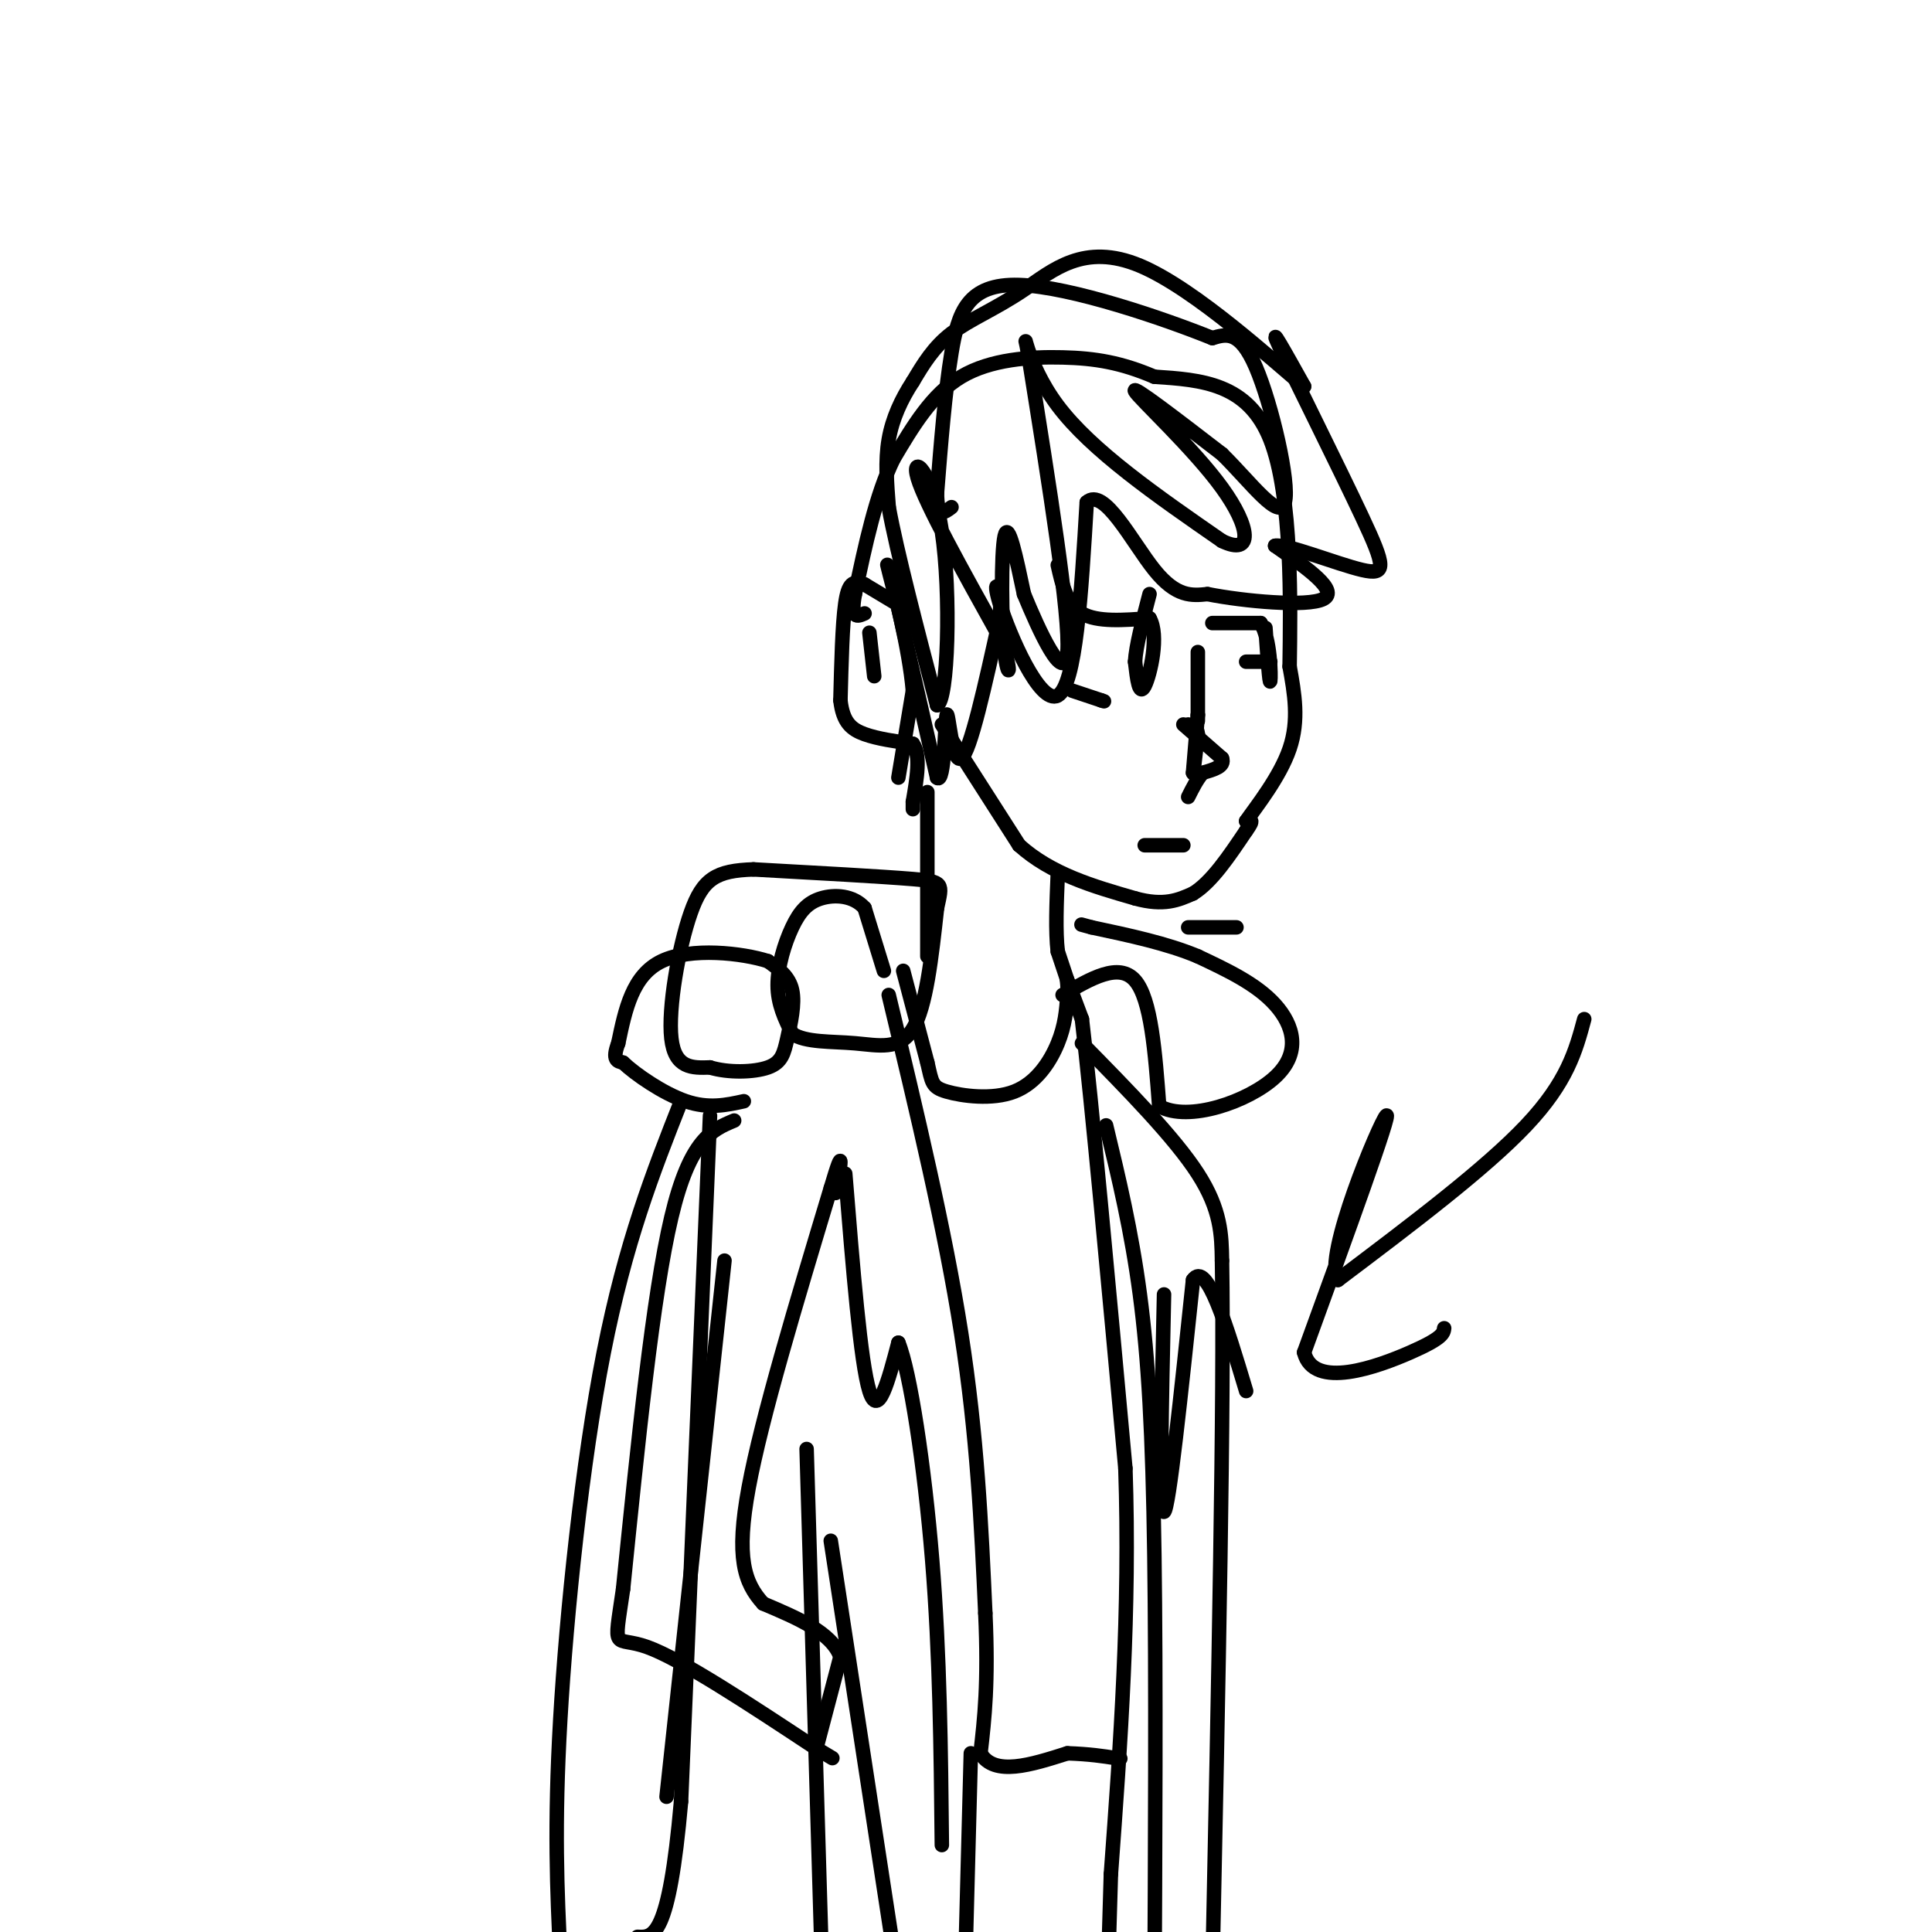 <svg viewBox='0 0 400 400' version='1.1' xmlns='http://www.w3.org/2000/svg' xmlns:xlink='http://www.w3.org/1999/xlink'><g fill='none' stroke='rgb(0,0,0)' stroke-width='3' stroke-linecap='round' stroke-linejoin='round'><path d='M192,164c0.000,0.000 0.000,34.000 0,34'/><path d='M222,206c0.000,0.000 -3.000,-9.000 -3,-9'/><path d='M219,197c-0.500,-4.167 -0.250,-10.083 0,-16'/><path d='M195,150c0.000,0.000 16.000,25.000 16,25'/><path d='M211,175c6.667,6.000 15.333,8.500 24,11'/><path d='M235,186c6.000,1.667 9.000,0.333 12,-1'/><path d='M247,185c3.833,-2.333 7.417,-7.667 11,-13'/><path d='M258,172c1.833,-2.500 0.917,-2.250 0,-2'/><path d='M258,170c2.000,-2.889 7.000,-9.111 9,-15c2.000,-5.889 1.000,-11.444 0,-17'/><path d='M267,138c0.178,-12.511 0.622,-35.289 -4,-47c-4.622,-11.711 -14.311,-12.356 -24,-13'/><path d='M239,78c-6.929,-2.952 -12.250,-3.833 -19,-4c-6.750,-0.167 -14.929,0.381 -21,4c-6.071,3.619 -10.036,10.310 -14,17'/><path d='M185,95c-3.667,7.500 -5.833,17.750 -8,28'/><path d='M177,123c-1.000,5.333 0.500,4.667 2,4'/><path d='M189,127c0.000,0.000 -10.000,-6.000 -10,-6'/><path d='M179,121c-2.400,-0.933 -3.400,-0.267 -4,4c-0.600,4.267 -0.800,12.133 -1,20'/><path d='M174,145c0.511,4.578 2.289,6.022 5,7c2.711,0.978 6.356,1.489 10,2'/><path d='M189,154c1.667,2.333 0.833,7.167 0,12'/><path d='M189,166c0.000,2.167 0.000,1.583 0,1'/><path d='M186,161c0.000,0.000 3.000,-18.000 3,-18'/><path d='M189,143c-0.733,-8.711 -4.067,-21.489 -5,-25c-0.933,-3.511 0.533,2.244 2,8'/><path d='M186,126c1.667,7.167 4.833,21.083 8,35'/><path d='M194,161c1.607,1.595 1.625,-11.917 2,-13c0.375,-1.083 1.107,10.262 3,9c1.893,-1.262 4.946,-15.131 8,-29'/><path d='M207,128c0.595,-6.774 -1.917,-9.208 0,-3c1.917,6.208 8.262,21.060 12,19c3.738,-2.060 4.869,-21.030 6,-40'/><path d='M225,104c3.556,-3.333 9.444,8.333 14,14c4.556,5.667 7.778,5.333 11,5'/><path d='M250,123c7.489,1.489 20.711,2.711 24,1c3.289,-1.711 -3.356,-6.356 -10,-11'/><path d='M264,113c2.242,-0.486 12.848,3.797 18,5c5.152,1.203 4.848,-0.676 0,-11c-4.848,-10.324 -14.242,-29.093 -17,-35c-2.758,-5.907 1.121,1.046 5,8'/><path d='M270,80c-5.686,-4.616 -22.400,-20.155 -34,-25c-11.600,-4.845 -18.085,1.003 -24,5c-5.915,3.997 -11.262,6.142 -15,9c-3.738,2.858 -5.869,6.429 -8,10'/><path d='M189,79c-2.356,3.600 -4.244,7.600 -5,12c-0.756,4.400 -0.378,9.200 0,14'/><path d='M184,105c1.667,9.167 5.833,25.083 10,41'/><path d='M194,146c2.274,-0.750 2.958,-23.125 1,-36c-1.958,-12.875 -6.560,-16.250 -5,-11c1.560,5.250 9.280,19.125 17,33'/><path d='M207,132c2.905,7.357 1.667,9.250 1,3c-0.667,-6.250 -0.762,-20.643 0,-24c0.762,-3.357 2.381,4.321 4,12'/><path d='M212,123c2.978,7.244 8.422,19.356 9,12c0.578,-7.356 -3.711,-34.178 -8,-61'/><path d='M213,74c-1.422,-8.511 -0.978,0.711 6,10c6.978,9.289 20.489,18.644 34,28'/><path d='M253,112c6.548,3.190 5.917,-2.833 0,-11c-5.917,-8.167 -17.119,-18.476 -18,-20c-0.881,-1.524 8.560,5.738 18,13'/><path d='M253,94c5.976,5.869 11.917,14.042 13,10c1.083,-4.042 -2.690,-20.298 -6,-28c-3.310,-7.702 -6.155,-6.851 -9,-6'/><path d='M251,70c-9.643,-3.905 -29.250,-10.667 -40,-11c-10.750,-0.333 -12.643,5.762 -14,14c-1.357,8.238 -2.179,18.619 -3,29'/><path d='M194,102c0.000,5.333 1.500,4.167 3,3'/><path d='M248,135c0.000,0.000 0.000,13.000 0,13'/><path d='M248,148c0.000,2.167 0.000,1.083 0,0'/><path d='M248,148c0.000,0.000 -1.000,12.000 -1,12'/><path d='M247,160c0.000,0.667 0.500,-3.667 1,-8'/><path d='M248,152c-0.167,-1.667 -1.083,-1.833 -2,-2'/><path d='M237,175c0.000,0.000 8.000,0.000 8,0'/><path d='M187,201c0.000,0.000 5.000,19.000 5,19'/><path d='M192,220c0.968,4.171 0.888,5.097 4,6c3.112,0.903 9.415,1.781 14,0c4.585,-1.781 7.453,-6.223 9,-10c1.547,-3.777 1.774,-6.888 2,-10'/><path d='M221,206c0.178,-2.578 -0.378,-4.022 0,-3c0.378,1.022 1.689,4.511 3,8'/><path d='M224,211c2.000,16.833 5.500,54.917 9,93'/><path d='M233,304c1.000,29.500 -1.000,56.750 -3,84'/><path d='M230,388c-0.667,21.000 -0.833,31.500 -1,42'/><path d='M184,206c5.833,24.333 11.667,48.667 15,70c3.333,21.333 4.167,39.667 5,58'/><path d='M204,334c0.667,14.500 -0.167,21.750 -1,29'/><path d='M203,363c2.833,4.833 10.417,2.417 18,0'/><path d='M221,363c4.667,0.167 7.333,0.583 10,1'/><path d='M231,364c1.667,0.167 0.833,0.083 0,0'/><path d='M201,363c0.000,0.000 -1.000,38.000 -1,38'/><path d='M183,201c0.000,0.000 -4.000,-13.000 -4,-13'/><path d='M179,188c-2.351,-2.668 -6.228,-2.839 -9,-2c-2.772,0.839 -4.439,2.687 -6,6c-1.561,3.313 -3.018,8.089 -3,12c0.018,3.911 1.509,6.955 3,10'/><path d='M164,214c2.750,1.881 8.125,1.583 13,2c4.875,0.417 9.250,1.548 12,-3c2.750,-4.548 3.875,-14.774 5,-25'/><path d='M194,188c1.133,-5.133 1.467,-5.467 -5,-6c-6.467,-0.533 -19.733,-1.267 -33,-2'/><path d='M156,180c-7.714,0.250 -10.500,1.875 -13,9c-2.500,7.125 -4.714,19.750 -4,26c0.714,6.250 4.357,6.125 8,6'/><path d='M147,221c3.745,1.152 9.107,1.030 12,0c2.893,-1.030 3.317,-2.970 4,-6c0.683,-3.030 1.624,-7.152 1,-10c-0.624,-2.848 -2.812,-4.424 -5,-6'/><path d='M159,199c-5.267,-1.689 -15.933,-2.911 -22,0c-6.067,2.911 -7.533,9.956 -9,17'/><path d='M128,216c-1.333,3.500 -0.167,3.750 1,4'/><path d='M129,220c2.511,2.400 8.289,6.400 13,8c4.711,1.600 8.356,0.800 12,0'/><path d='M147,231c0.000,0.000 -6.000,142.000 -6,142'/><path d='M141,373c-2.500,28.333 -5.750,28.167 -9,28'/><path d='M152,232c-4.583,1.917 -9.167,3.833 -13,20c-3.833,16.167 -6.917,46.583 -10,77'/><path d='M129,329c-2.000,13.711 -2.000,9.489 5,12c7.000,2.511 21.000,11.756 35,21'/><path d='M169,362c5.833,3.500 2.917,1.750 0,0'/><path d='M169,362c0.000,0.000 5.000,-19.000 5,-19'/><path d='M174,343c-1.833,-5.000 -8.917,-8.000 -16,-11'/><path d='M158,332c-3.911,-4.289 -5.689,-9.511 -3,-24c2.689,-14.489 9.844,-38.244 17,-62'/><path d='M172,246c3.000,-10.167 2.000,-4.583 1,1'/><path d='M224,216c9.583,9.750 19.167,19.500 24,27c4.833,7.500 4.917,12.750 5,18'/><path d='M253,261c0.500,27.667 -0.750,87.833 -2,148'/><path d='M175,243c1.583,19.583 3.167,39.167 5,45c1.833,5.833 3.917,-2.083 6,-10'/><path d='M186,278c2.400,5.822 5.400,25.378 7,45c1.600,19.622 1.800,39.311 2,59'/><path d='M150,261c0.000,0.000 -12.000,111.000 -12,111'/><path d='M167,300c0.000,0.000 3.000,101.000 3,101'/><path d='M172,319c0.000,0.000 15.000,98.000 15,98'/><path d='M229,233c2.622,10.889 5.244,21.778 7,35c1.756,13.222 2.644,28.778 3,54c0.356,25.222 0.178,60.111 0,95'/><path d='M241,268c-0.500,22.750 -1.000,45.500 0,45c1.000,-0.500 3.500,-24.250 6,-48'/><path d='M247,265c2.833,-4.167 6.917,9.417 11,23'/><path d='M141,228c-5.756,14.600 -11.511,29.200 -16,52c-4.489,22.800 -7.711,53.800 -9,76c-1.289,22.200 -0.644,35.600 0,49'/><path d='M219,117c0.917,4.083 1.833,8.167 5,10c3.167,1.833 8.583,1.417 14,1'/><path d='M238,128c2.044,3.489 0.156,11.711 -1,14c-1.156,2.289 -1.578,-1.356 -2,-5'/><path d='M235,137c0.167,-3.167 1.583,-8.583 3,-14'/><path d='M251,129c0.000,0.000 10.000,0.000 10,0'/><path d='M261,129c2.044,3.156 2.156,11.044 2,12c-0.156,0.956 -0.578,-5.022 -1,-11'/><path d='M220,206c5.833,-3.417 11.667,-6.833 15,-3c3.333,3.833 4.167,14.917 5,26'/><path d='M240,229c6.012,3.440 18.542,-0.958 24,-6c5.458,-5.042 3.845,-10.726 0,-15c-3.845,-4.274 -9.923,-7.137 -16,-10'/><path d='M248,198c-6.333,-2.667 -14.167,-4.333 -22,-6'/><path d='M226,192c-3.667,-1.000 -1.833,-0.500 0,0'/><path d='M246,192c0.000,0.000 10.000,0.000 10,0'/><path d='M328,211c-1.750,6.500 -3.500,13.000 -12,22c-8.500,9.000 -23.750,20.500 -39,32'/><path d='M277,265c-3.089,-4.756 8.689,-32.644 10,-34c1.311,-1.356 -7.844,23.822 -17,49'/><path d='M270,280c1.933,7.844 15.267,2.956 22,0c6.733,-2.956 6.867,-3.978 7,-5'/><path d='M245,150c0.000,0.000 8.000,7.000 8,7'/><path d='M253,157c0.667,1.667 -1.667,2.333 -4,3'/><path d='M249,160c-1.167,1.333 -2.083,3.167 -3,5'/><path d='M222,143c0.000,0.000 6.000,2.000 6,2'/><path d='M228,145c1.000,0.333 0.500,0.167 0,0'/><path d='M263,137c0.000,0.000 -5.000,0.000 -5,0'/><path d='M180,131c0.000,0.000 1.000,9.000 1,9'/></g>
</svg>